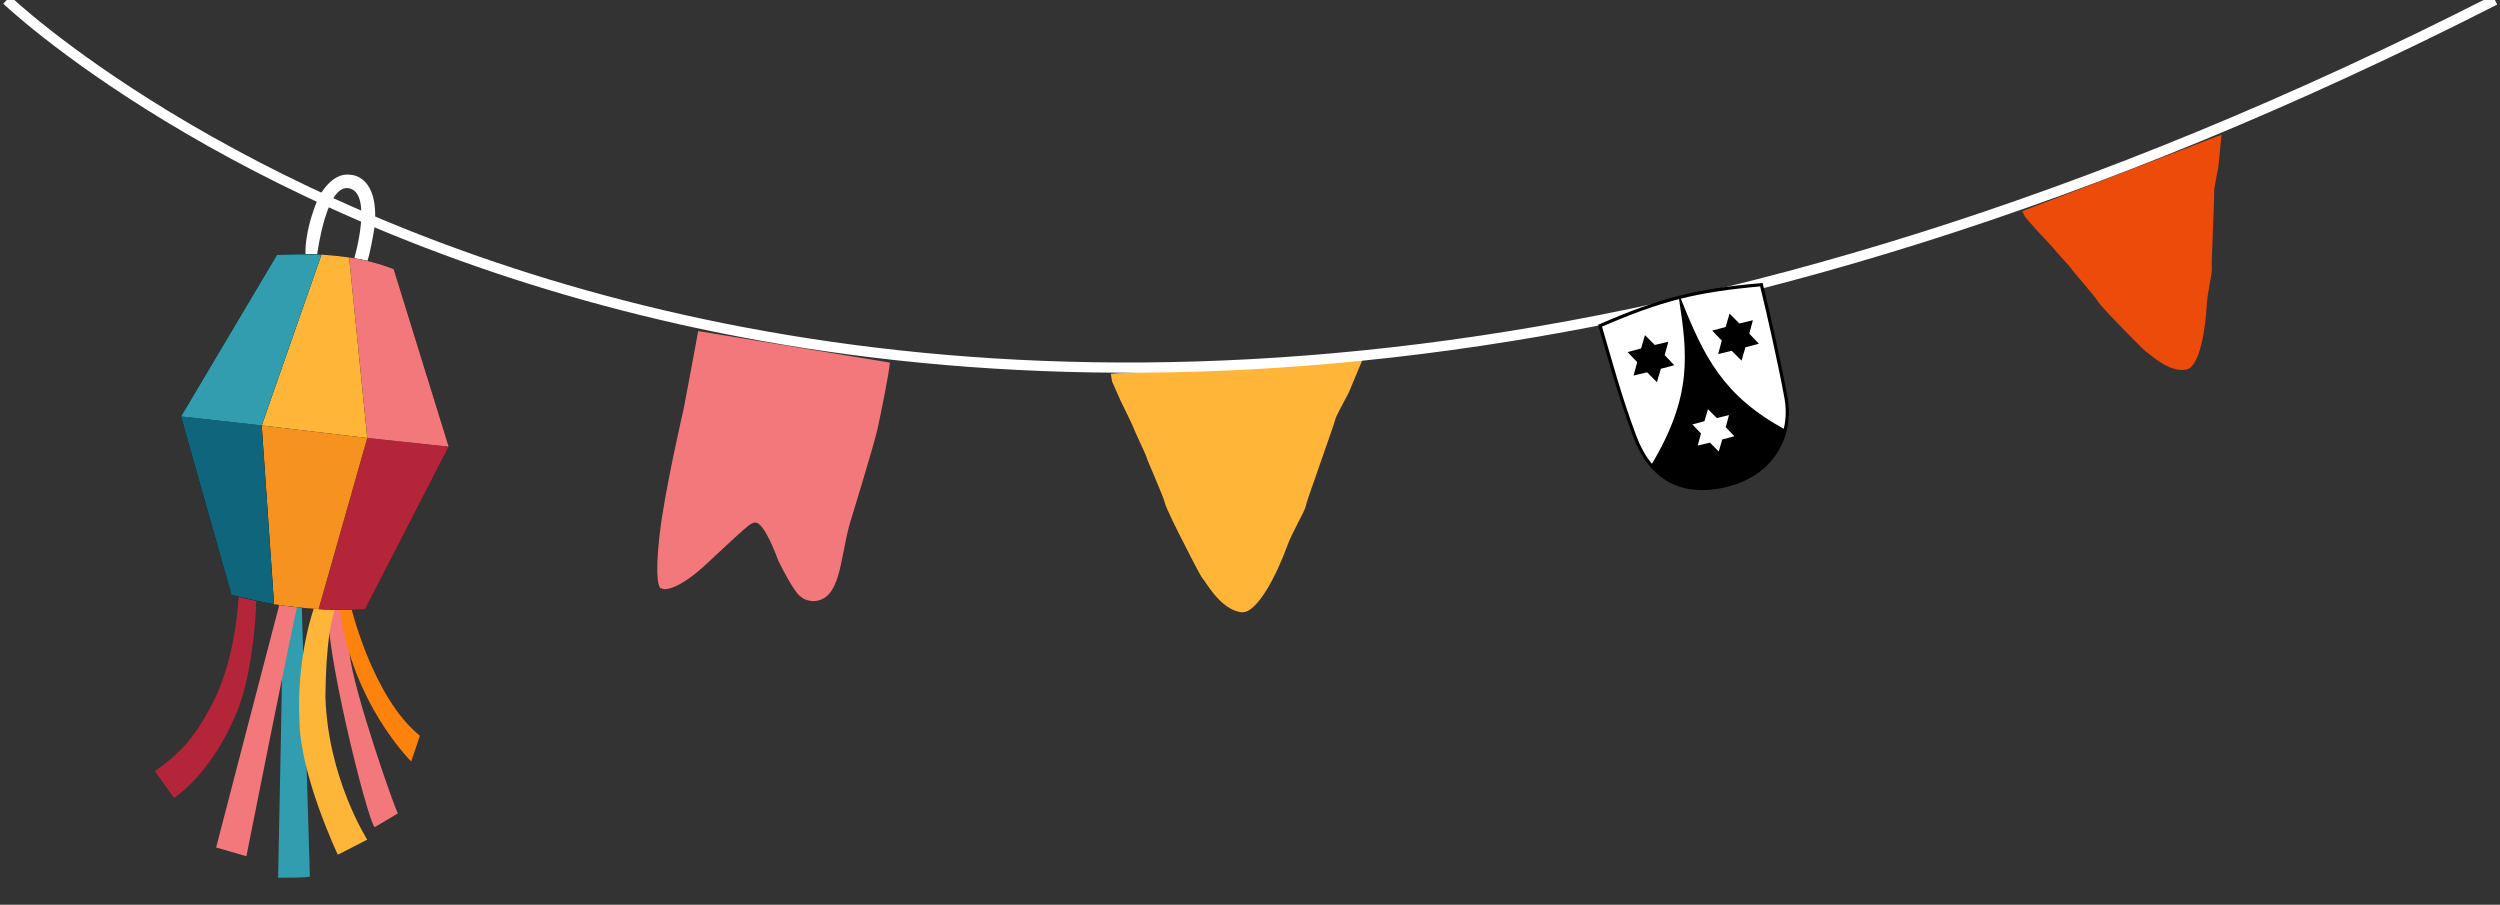 <svg width="735" height="266" viewBox="0 0 735 266" fill="none" xmlns="http://www.w3.org/2000/svg">
<rect x="0" y="0" width="735" height="266" fill="#333333" stroke="none"/>
<g clip-path="url(#clip0_16_112)">
<path d="M249.858 153.882C246.848 164.589 247.259 176.518 239.019 176.752C239.019 176.752 236.454 176.535 235.599 175.529C233.559 174.656 228.757 164.686 228.757 164.686C228.757 164.686 224.966 153.869 222.167 153.632C221.235 153.553 219.978 154.534 219.467 155.035C219.221 155.17 216.638 157.407 208.276 165.281C199.913 173.154 195.594 173.69 194.48 172.973C193.683 173.139 192.455 170.236 193.914 157.299C195.373 144.361 201.019 120.118 201.019 120.118C201.019 120.118 205.241 97.712 205.272 97.341L261.621 106.605C261.326 110.125 259.128 120.772 258.093 125.66C257.057 130.547 249.858 153.882 249.858 153.882Z" fill="#F3787B"/>
</g>
<g clip-path="url(#clip1_16_112)">
<path d="M326.948 112.155L326.566 109.873L400.924 104.92L396.515 115.461C395.233 117.852 392.677 122.682 392.711 122.877C392.752 123.12 388.997 133.789 388.997 133.789C388.997 133.789 386.193 141.932 385.936 142.584C385.405 143.928 384.058 147.918 383.937 148.691C383.694 150.238 379.859 156.488 378.376 160.668C375.967 167.346 369.908 180.561 364.94 179.995C358.73 179.287 354.186 170.522 353.61 170.117C353.033 169.713 347.62 158.836 347.249 158.147C346.877 157.457 342.663 149.137 342.412 147.674C342.162 146.211 337.242 135.252 337.117 134.52C336.992 133.789 333.479 126.605 333.396 126.117C333.329 125.727 330.723 120.381 329.428 117.756L326.948 112.155Z" fill="#FFB538"/>
</g>
<g clip-path="url(#clip2_16_112)">
<path d="M595.408 63.818L594.538 62.086L653.128 39.605L652.188 49.141C651.747 51.374 650.885 55.877 650.96 56.025C651.054 56.21 650.671 65.686 650.671 65.686C650.671 65.686 650.429 72.903 650.383 73.489C650.288 74.697 650.191 78.227 650.285 78.876C650.471 80.174 648.932 86.132 648.772 89.849C648.485 95.795 646.878 107.883 642.742 108.666C637.572 109.646 631.75 103.761 631.186 103.58C630.622 103.4 623.579 96.041 623.109 95.581C622.64 95.121 617.193 89.511 616.63 88.402C616.067 87.293 609.4 79.744 609.118 79.19C608.837 78.636 604.235 73.759 604.048 73.39C603.897 73.094 600.479 69.463 598.789 67.684L595.408 63.818Z" fill="#ED4B0A"/>
</g>
<g clip-path="url(#clip3_16_112)">
<path fill-rule="evenodd" clip-rule="evenodd" d="M110.154 243.193L117.016 239.114C116.684 239.633 103.826 203.001 102.775 192.136C101.509 181.608 101.422 177.839 101.422 177.839L96.758 178.434C94.578 186.986 107.922 241.099 110.154 243.193Z" fill="#F3787B"/>
<path fill-rule="evenodd" clip-rule="evenodd" d="M88.656 176.119C88.656 176.119 91.078 257.202 91.108 257.651C91.137 258.097 81.765 258.061 81.765 258.061C81.765 258.061 83.415 177.502 83.25 176.255L88.656 176.119Z" fill="#329DAF"/>
<path fill-rule="evenodd" clip-rule="evenodd" d="M70.2 175.218C70.2 175.218 69.433 192.997 62.889 205.98C56.346 218.964 51.322 222.409 45.546 226.755L51.153 234.577C51.153 234.577 62.643 227.425 70.093 208.193C73.538 199.301 75.243 184.368 75.335 176.156L70.2 175.218Z" fill="#B42539"/>
<path fill-rule="evenodd" clip-rule="evenodd" d="M82.238 177.343C82.238 177.343 64.027 247.148 63.542 249.157L72.443 251.738C72.443 251.738 86.802 179.393 87.634 177.262L82.238 177.343Z" fill="#F3787B"/>
<path fill-rule="evenodd" clip-rule="evenodd" d="M92.436 178.404C92.436 178.404 87.098 192.655 88.042 212.029C88.293 228.04 99.325 251.294 99.325 251.294L107.962 246.844C107.962 246.844 96.392 228.732 95.675 204.943C95.875 183.217 98.839 178.373 98.839 178.373L92.436 178.404Z" fill="#FEB639"/>
<path fill-rule="evenodd" clip-rule="evenodd" d="M120.884 223.855C120.884 223.855 103.189 206.523 99.721 177.999L103.182 178.369C103.182 178.369 109.558 205.154 123.456 216.308L120.884 223.855Z" fill="#FE830C"/>
<path fill-rule="evenodd" clip-rule="evenodd" d="M89.81 74.75C89.81 74.75 89.314 68.107 93.718 57.88C98.06 50.309 102.424 51.352 102.953 51.386C103.481 51.42 111.405 51.575 110.182 66.413C108.782 74.926 108.025 76.679 108.025 76.679L105.265 78.618L104.178 75.905C104.178 75.905 109.781 56.656 102.534 55.34C96.012 54.156 93.427 73.696 93.263 74.639C93.1 75.581 91.428 76.768 91.428 76.768L89.81 74.75Z" fill="white"/>
<path d="M53.207 122.431L81.46 74.934C81.46 74.934 101.358 73.086 115.742 79.132L131.9 131.337L107.267 179.161C107.267 179.161 88.06 180.574 68.053 174.869L53.207 122.431Z" fill="black"/>
<path fill-rule="evenodd" clip-rule="evenodd" d="M107.977 128.771L131.919 131.338L107.295 179.173C102.494 179.4 97.947 179.353 93.673 179.099L107.977 128.771Z" fill="#B42539"/>
<path fill-rule="evenodd" clip-rule="evenodd" d="M102.631 75.659C107.152 76.383 111.521 77.43 115.745 79.14L131.91 131.325L107.985 128.77L102.631 75.659Z" fill="#F3787B"/>
<path fill-rule="evenodd" clip-rule="evenodd" d="M80.58 177.65C84.887 178.311 89.255 178.783 93.673 179.099L107.976 128.768L76.944 125.083L80.58 177.65Z" fill="#F69220"/>
<path fill-rule="evenodd" clip-rule="evenodd" d="M94.521 74.837C97.227 75.01 99.935 75.312 102.644 75.674L107.98 128.773L76.945 125.086L94.521 74.837Z" fill="#FFB538"/>
<path fill-rule="evenodd" clip-rule="evenodd" d="M76.944 125.072L80.572 177.657C76.424 176.907 72.22 175.953 68.046 174.881L53.203 122.417L76.944 125.072Z" fill="#0F657C"/>
<path fill-rule="evenodd" clip-rule="evenodd" d="M53.234 122.434L76.945 125.083L94.524 74.85C90.172 74.702 85.815 74.748 81.454 74.933L53.234 122.434Z" fill="#329DAF"/>
</g>
<path d="M2 0C2 0 255.966 243.18 733.5 0" stroke="white" stroke-width="3"/>
<g clip-path="url(#clip4_16_112)">
<path d="M517.852 83.702C498.559 85.388 488.177 88.048 470.414 95.757C473.295 105.484 476.141 116.365 480.683 128.449C485.225 140.533 494.466 146.029 507.823 142.635C522.33 138.948 526.868 126.763 525.127 117.155C523.387 107.546 520.057 92.702 517.852 83.702Z" fill="white" stroke="black" stroke-width="0.95"/>
<path d="M485.557 137.016C497.97 116.407 496.321 104.127 493.836 87.598C500.704 104.975 506.338 116.536 524.818 126.549C519.352 143.628 496.726 149.132 485.557 137.016Z" fill="black"/>
<path d="M493.836 87.598L494.057 87.511L493.601 87.633L493.836 87.598ZM485.557 137.016L485.353 136.894L485.382 137.177L485.557 137.016ZM524.818 126.549L525.044 126.621L524.931 126.34L524.818 126.549ZM493.601 87.633C494.844 95.901 495.872 103.074 495.047 110.752C494.223 118.423 491.546 126.613 485.353 136.894L485.76 137.139C491.981 126.811 494.686 118.556 495.52 110.803C496.352 103.055 495.313 95.824 494.071 87.563L493.601 87.633ZM485.382 137.177C491.037 143.312 499.582 144.975 507.385 142.961C515.19 140.947 522.283 135.248 525.044 126.621L524.591 126.477C521.887 134.928 514.934 140.522 507.267 142.501C499.598 144.48 491.245 142.837 485.731 136.855L485.382 137.177ZM524.931 126.34C515.719 121.348 509.719 115.977 505.165 109.695C500.607 103.408 497.491 96.199 494.057 87.511L493.615 87.685C497.049 96.374 500.184 103.634 504.78 109.974C509.38 116.32 515.437 121.736 524.705 126.758L524.931 126.34Z" fill="black"/>
<path d="M502.146 120.298L504.744 122.903L508.321 122.038L507.364 125.591L509.901 128.256L506.345 129.203L505.306 132.733L502.708 130.128L499.132 130.993L500.089 127.44L497.552 124.775L501.107 123.828L502.146 120.298Z" fill="white"/>
<path d="M508.492 92.209L511.379 95.104L515.352 94.143L514.289 98.09L517.108 101.051L513.157 102.104L512.003 106.026L509.116 103.131L505.142 104.092L506.206 100.144L503.387 97.184L507.337 96.131L508.492 92.209Z" fill="black"/>
<path d="M483.621 98.529L486.508 101.424L490.482 100.463L489.418 104.411L492.238 107.371L488.287 108.424L487.133 112.346L484.246 109.451L480.272 110.412L481.335 106.465L478.516 103.504L482.467 102.451L483.621 98.529Z" fill="black"/>
</g>
<defs>
<clipPath id="clip0_16_112">
<rect width="58.834" height="76.484" fill="white" transform="translate(203.656 97.076) rotate(9.336)"/>
</clipPath>
<clipPath id="clip1_16_112">
<rect width="74.523" height="72.562" fill="white" transform="translate(326.566 109.873) rotate(-3.811)"/>
</clipPath>
<clipPath id="clip2_16_112">
<rect width="62.756" height="60.795" fill="white" transform="translate(594.538 62.086) rotate(-20.992)"/>
</clipPath>
<clipPath id="clip3_16_112">
<rect width="92.173" height="213.763" fill="white" transform="translate(55.956 43.145) rotate(6.327)"/>
</clipPath>
<clipPath id="clip4_16_112">
<rect width="50.846" height="58.879" fill="white" transform="translate(468.685 92.811) rotate(-14.258)"/>
</clipPath>
</defs>
</svg>

